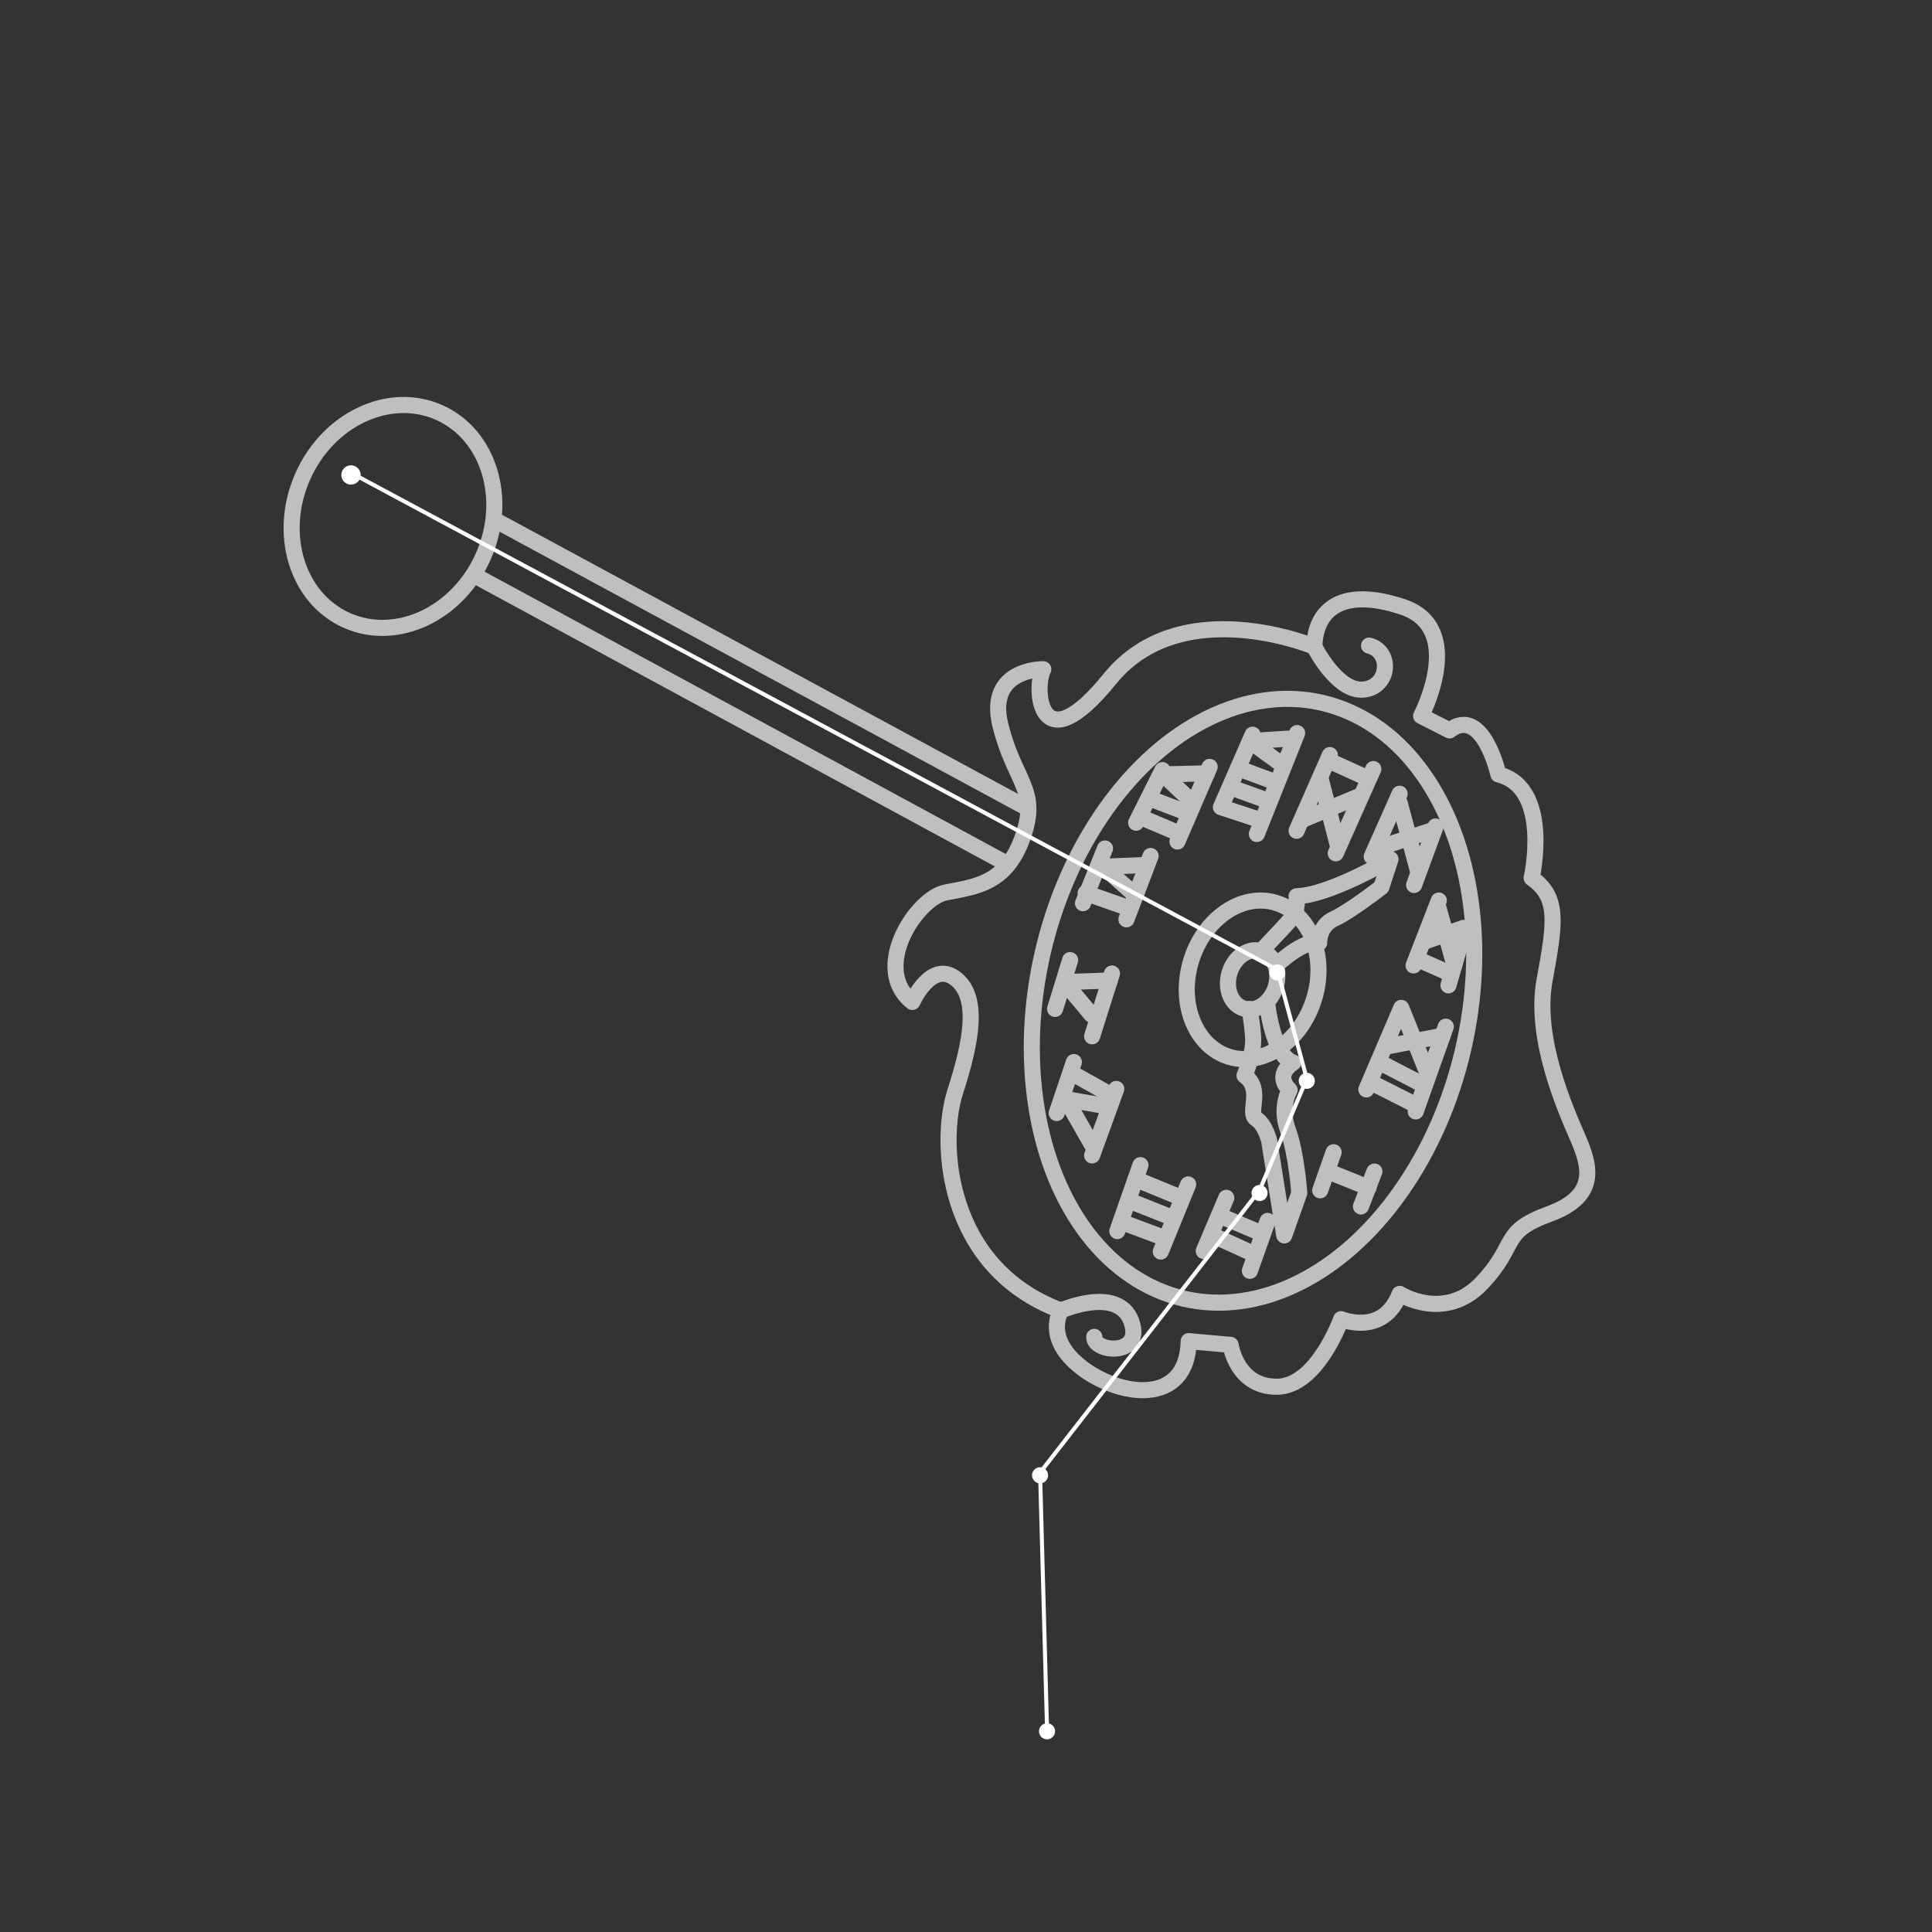 <?xml version="1.0" encoding="utf-8"?>
<!-- Generator: Adobe Illustrator 28.1.0, SVG Export Plug-In . SVG Version: 6.00 Build 0)  -->
<svg version="1.1" id="Layer_1" xmlns="http://www.w3.org/2000/svg" xmlns:xlink="http://www.w3.org/1999/xlink" x="0px" y="0px"
	 viewBox="0 0 360 360" style="enable-background:new 0 0 360 360;" xml:space="preserve">
<rect x="0" y="0" width="360" height="360" fill="#333333" stroke="none"/>
<style type="text/css">
	.st0{fill:none;stroke:#BFBFBF;stroke-width:3;stroke-linecap:round;stroke-linejoin:round;stroke-miterlimit:10;}
	.st1{fill:none;stroke:#FFFFFF;stroke-width:0.75;stroke-linejoin:round;stroke-miterlimit:10;}
	.st2{fill:#FFFFFF;}
</style>
<ellipse transform="matrix(0.405 -0.914 0.914 0.405 -44.386 124.268)" class="st0" cx="73.3" cy="96.2" rx="21.2" ry="18.4"/>
<ellipse transform="matrix(0.226 -0.974 0.974 0.226 -0.82 371.681)" class="st0" cx="233.4" cy="186.4" rx="57" ry="40.2"/>
<line class="st0" x1="92.4" y1="97" x2="191.1" y2="150.4"/>
<line class="st0" x1="88.4" y1="107.2" x2="186.6" y2="160.4"/>
<path class="st0" d="M244.9,120.5c0,0-24.8-10.4-38.1,6c-13.3,16.4-14.2,1.6-12.4-1.8c0,0-10.6-0.2-8,10.4s7.3,12,4.2,20.8
	c-3.1,8.9-8.9,9.3-14.4,10.4c-5.5,1.1-14,14.2-6.2,20.4c0,0,3.5-7.8,8-4.4s3.1,11.5,0,21.1c-3.1,9.5-1.8,32.8,19.7,40.8
	c0,0-3.3,5.1,3.8,10.6s19.7,7.3,20-4.9l7.8,0.7c0,0,1.1,7.8,8.6,7.8s12-12.6,12-12.6s7.8,3.3,10.9-4.7c0,0,8.4,5.3,15.3-2
	c6.9-7.3,3.3-9.5,12.6-12.9s7.5-9.1,5.3-14.2c-2.2-5.1-8.2-18.4-6.2-29.3s2.7-15.5-2.4-19.1c0,0,3.8-16.8-6.2-19.3
	c0,0-2.9-12.9-9.1-8.2l-5.3-2.7c0,0,8.4-16-3.1-20.2C250,109.2,245.1,113.6,244.9,120.5z"/>
<path class="st0" d="M197.7,244.2c0,0,10.6-4.7,13.1,2c2.4,6.7-7.1,5.8-6.9,2.9"/>
<path class="st0" d="M244.9,120.5c0,0,4.2,8.4,9.1,8c4.9-0.4,5.5-7.1,1.1-8.2"/>
<ellipse transform="matrix(0.286 -0.958 0.958 0.286 -8.181 353.981)" class="st0" cx="233.4" cy="182.5" rx="15" ry="12"/>
<ellipse transform="matrix(0.286 -0.958 0.958 0.286 -8.181 353.981)" class="st0" cx="233.4" cy="182.5" rx="5.6" ry="4.5"/>
<path class="st0" d="M236.1,186.8c0,0,1,10,4.9,11.2c0,0-3.7,2.1-0.7,5.1c0,0-1.9,3.1-0.3,7.5c1.6,4.4,2.1,11.7,2.1,11.7l-2.8,7.9
	l-2.8-17.6c0,0-0.7-3-2.4-4.1c-1.8-1.1,1.4-5.5-2.2-8.1c0,0,1.8-4,1.6-7.1c-0.2-3.1-0.7-5.3-0.7-5.3"/>
<path class="st0" d="M238,179.7c0,0,4.9-4.7,7.8-4c0,0-0.1-3.2,2.8-4.5c2.9-1.3,8.8-5.9,8.8-5.9l1.7-5.2c0,0-11.2,6.7-17.5,6.9
	c0,0,0.4,2.7-1,4.2c-1.4,1.6-5.5,5.9-5.5,5.9"/>
<line class="st0" x1="247.3" y1="218.2" x2="255" y2="221.3"/>
<line class="st0" x1="256.1" y1="218.3" x2="253.6" y2="224.8"/>
<line class="st0" x1="248.5" y1="214.7" x2="246" y2="221.8"/>
<line class="st0" x1="236.2" y1="227.5" x2="232.9" y2="236.8"/>
<line class="st0" x1="227.7" y1="226.7" x2="234.8" y2="229.7"/>
<line class="st0" x1="225.8" y1="230.1" x2="233.7" y2="233.7"/>
<line class="st0" x1="228.5" y1="223.2" x2="224.3" y2="233.1"/>
<line class="st0" x1="221.4" y1="220.7" x2="216.3" y2="233.2"/>
<line class="st0" x1="212.5" y1="217.1" x2="208.2" y2="229.4"/>
<line class="st0" x1="220.1" y1="223.2" x2="211.6" y2="219.7"/>
<line class="st0" x1="217.9" y1="226.7" x2="210.6" y2="223.8"/>
<line class="st0" x1="217" y1="230.7" x2="209" y2="227.7"/>
<line class="st0" x1="208" y1="202.9" x2="203.5" y2="215.3"/>
<line class="st0" x1="200.1" y1="197.9" x2="196.9" y2="207.4"/>
<line class="st0" x1="207.3" y1="204.2" x2="200" y2="200.1"/>
<polyline class="st0" points="206.6,206.2 198.6,204.8 203.4,213.2 "/>
<line class="st0" x1="207.2" y1="181.4" x2="203.5" y2="193.1"/>
<line class="st0" x1="199.4" y1="178.9" x2="196.6" y2="188"/>
<polyline class="st0" points="206.8,182.7 198.3,183 203.4,189.1 "/>
<line class="st0" x1="209.9" y1="171.3" x2="214.4" y2="159.5"/>
<line class="st0" x1="205.9" y1="158.1" x2="201.8" y2="168.3"/>
<line class="st0" x1="202.3" y1="166.4" x2="210" y2="169.1"/>
<polyline class="st0" points="211.2,166.5 205.6,161.5 213,161.2 "/>
<line class="st0" x1="216.6" y1="143.5" x2="211.7" y2="153.3"/>
<line class="st0" x1="219.4" y1="156.8" x2="225.4" y2="142.9"/>
<line class="st0" x1="212.4" y1="152.2" x2="219.5" y2="155.2"/>
<line class="st0" x1="214.3" y1="148.8" x2="221.6" y2="151.6"/>
<polyline class="st0" points="224.9,144.1 216.7,144.3 221.8,149.1 "/>
<line class="st0" x1="241.7" y1="136.6" x2="234.2" y2="155.4"/>
<polyline class="st0" points="234.8,152.8 227.5,150.4 233.4,136.9 "/>
<line class="st0" x1="236.2" y1="149.2" x2="229.3" y2="146.7"/>
<line class="st0" x1="237.8" y1="145.8" x2="231.1" y2="143.3"/>
<polyline class="st0" points="239.2,142.7 232.9,138.1 240.6,137.6 "/>
<line class="st0" x1="247.8" y1="140.7" x2="241.6" y2="154.8"/>
<line class="st0" x1="248.9" y1="159" x2="255.9" y2="143.3"/>
<line class="st0" x1="248.2" y1="142" x2="254.8" y2="145"/>
<line class="st0" x1="253.4" y1="148.3" x2="242.6" y2="152.8"/>
<line class="st0" x1="246.1" y1="145.2" x2="249.2" y2="157.2"/>
<line class="st0" x1="260.8" y1="147.9" x2="255.6" y2="159.6"/>
<line class="st0" x1="267.5" y1="154" x2="263.5" y2="164.9"/>
<line class="st0" x1="260.8" y1="149.6" x2="264.2" y2="162.2"/>
<line class="st0" x1="266.6" y1="154.8" x2="256.6" y2="158.1"/>
<line class="st0" x1="268.1" y1="167.8" x2="263.4" y2="179.9"/>
<line class="st0" x1="269.9" y1="183.6" x2="272.7" y2="173.9"/>
<line class="st0" x1="265" y1="179.1" x2="269.5" y2="181.1"/>
<line class="st0" x1="267.9" y1="168.7" x2="271" y2="179.8"/>
<line class="st0" x1="272.7" y1="172.9" x2="265.3" y2="175.5"/>
<polyline class="st0" points="254.6,203 261.1,187.8 265.8,199.5 "/>
<line class="st0" x1="269.4" y1="191.3" x2="263.8" y2="207.1"/>
<line class="st0" x1="255.5" y1="201.7" x2="263.8" y2="205.9"/>
<line class="st0" x1="257.2" y1="198" x2="264.9" y2="202"/>
<line class="st0" x1="258.4" y1="195" x2="268.8" y2="193"/>
<polyline class="st1" points="195.1,322.1 193.8,274.4 234.7,221.8 243.5,201 238,180.7 65.4,88.1 "/>
<g>
	<circle class="st2" cx="65.4" cy="88.5" r="1.8"/>
</g>
<g>
	<circle class="st2" cx="238" cy="181.2" r="1.5"/>
</g>
<g>
	<circle class="st2" cx="243.5" cy="201.4" r="1.5"/>
</g>
<g>
	<circle class="st2" cx="193.8" cy="274.9" r="1.5"/>
</g>
<g>
	<circle class="st2" cx="195.1" cy="322.6" r="1.5"/>
</g>
<g>
	<circle class="st2" cx="234.7" cy="222.3" r="1.5"/>
</g>
</svg>
